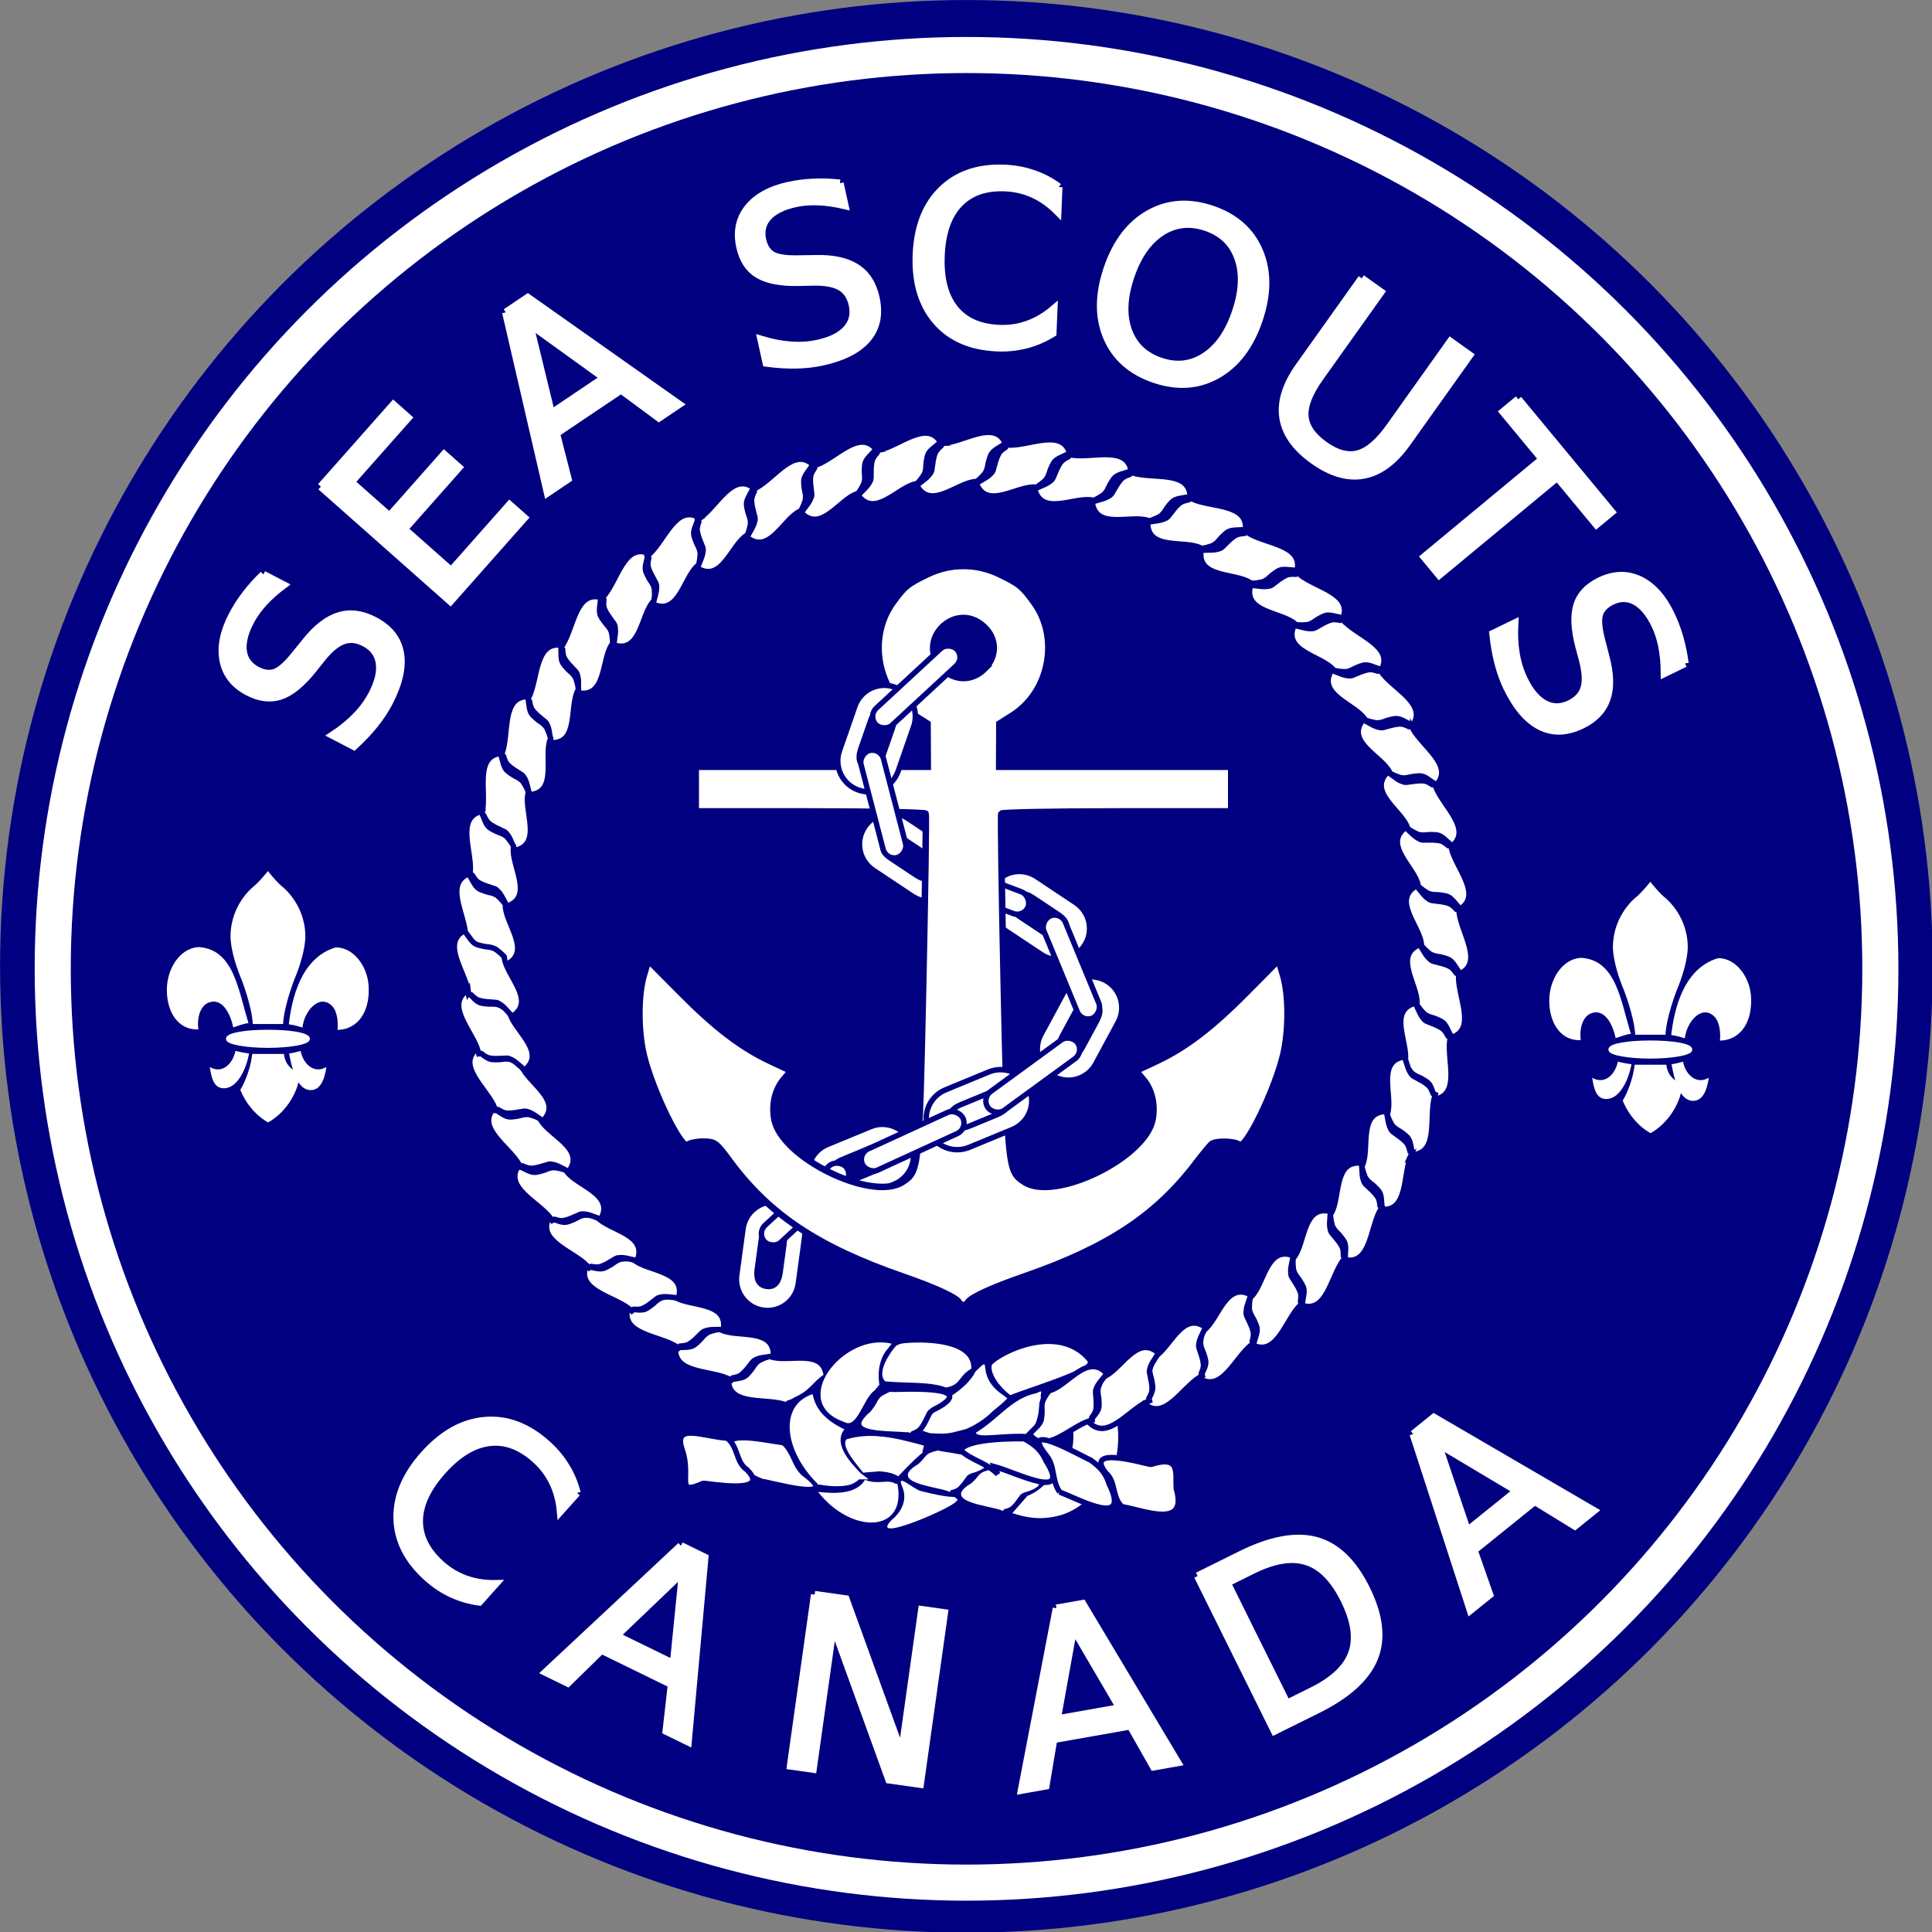 <?xml version="1.0"?>
<svg
    xmlns:rdf="http://www.w3.org/1999/02/22-rdf-syntax-ns#"
    xmlns="http://www.w3.org/2000/svg"
    xmlns:cc="http://creativecommons.org/ns#"
    xmlns:xlink="http://www.w3.org/1999/xlink"
    xmlns:dc="http://purl.org/dc/elements/1.1/"
    xmlns:svg="http://www.w3.org/2000/svg"
    xmlns:inkscape="http://www.inkscape.org/namespaces/inkscape"
    xmlns:sodipodi="http://sodipodi.sourceforge.net/DTD/sodipodi-0.dtd"
    xmlns:ns1="http://sozi.baierouge.fr"
    id="svg6531"
    viewBox="0 0 356.42 356.42"
    version="1.1"
  >
  <rect x="0" y="0" width="356.42" height="356.42" fill="#808080" stroke="none"/>
  <g
      id="layer1"
      transform="translate(-538.93 -535.58)"
    >
    <g
        id="g9005"
        transform="translate(235.21 138.84)"
      >
      <circle
          id="circle9007"
          d="m 314.971,158.619 c 0,86.292 -69.953,156.245 -156.245,156.245 C 72.434,314.864 2.481,244.911 2.481,158.619 2.481,72.327 72.434,2.374 158.726,2.374 c 86.292,0 156.245,69.953 156.245,156.245 z"
          transform="matrix(1.141 0 0 1.141 300.89 394.03)"
          cy="158.62"
          cx="158.73"
          r="156.24"
          fill="#000080"
      />
    </g
    >
    <g
        id="g9009"
        stroke="#fff"
        stroke-width="1.298"
        fill="#fff"
        transform="matrix(1.054 .005 -.005 1.054 -718.99 49.305)"
      >
      <path
          id="path9011"
          d="m1242.2 556.02 3.554 1.826c-1.372 1.043-2.536 2.095-3.491 3.155-0.955 1.06-1.726 2.161-2.313 3.304-1.02 1.984-1.423 3.716-1.21 5.194 0.22 1.466 1.039 2.564 2.458 3.293 1.191 0.612 2.275 0.721 3.253 0.326 0.972-0.413 2.158-1.521 3.557-3.326l1.582-1.969c1.914-2.452 3.857-3.985 5.829-4.598 1.966-0.631 4.044-0.385 6.233 0.74 2.61 1.341 4.137 3.236 4.582 5.684 0.451 2.436-0.192 5.344-1.929 8.723-0.655 1.275-1.498 2.56-2.528 3.855-1.024 1.283-2.214 2.549-3.571 3.798l-3.752-1.928c1.59-1.053 2.96-2.181 4.111-3.384 1.15-1.203 2.078-2.49 2.782-3.861 1.069-2.081 1.486-3.896 1.249-5.447-0.237-1.551-1.113-2.716-2.628-3.494-1.323-0.68-2.567-0.803-3.733-0.368-1.16 0.423-2.402 1.464-3.727 3.125l-1.573 1.996c-1.938 2.44-3.797 3.971-5.575 4.592-1.779 0.621-3.696 0.404-5.753-0.653-2.381-1.224-3.828-3.024-4.34-5.4-0.506-2.388 0-5.056 1.513-8.002 0.649-1.263 1.425-2.491 2.327-3.684s1.934-2.358 3.096-3.494"
      />
      <path
          id="path9013"
          d="m1252.2 540.59 12.624-14.396 2.592 2.273-9.923 11.316 6.741 5.911 9.508-10.843 2.592 2.273-9.508 10.843 8.25 7.235 10.164-11.59 2.592 2.273-12.865 14.671-22.768-19.966"
      />
      <path
          id="path9015"
          d="m1288.6 511.98 3.873 15.589 9.21-6.258-13.083-9.33m-4.181-2.039 3.842-2.611 26.565 18.561-3.523 2.394-6.648-4.875-11.291 7.672 2.084 7.976-3.573 2.428-7.457-31.545"
      />
      <path
          id="path9017"
          d="m1342.8 487.06 0.879 3.898c-1.681-0.383-3.234-0.601-4.66-0.654-1.426-0.053-2.765 0.062-4.018 0.345-2.176 0.491-3.763 1.293-4.76 2.405-0.984 1.109-1.3 2.442-0.949 3.998 0.295 1.306 0.907 2.207 1.837 2.704 0.94 0.481 2.551 0.679 4.833 0.594l2.525-0.05c3.109-0.105 5.531 0.402 7.267 1.521 1.746 1.103 2.89 2.855 3.431 5.256 0.646 2.862 0.172 5.249-1.42 7.161-1.579 1.909-4.222 3.281-7.929 4.118-1.398 0.315-2.925 0.493-4.579 0.534-1.641 0.038-3.376-0.063-5.204-0.302l-0.928-4.115c1.828 0.544 3.572 0.871 5.233 0.982 1.661 0.111 3.243-0.004 4.747-0.343 2.282-0.515 3.942-1.361 4.979-2.537 1.038-1.177 1.369-2.596 0.994-4.258-0.327-1.451-1.032-2.484-2.113-3.1-1.068-0.618-2.664-0.903-4.788-0.854l-2.541 0.074c-3.115 0.079-5.481-0.364-7.099-1.33-1.618-0.966-2.681-2.576-3.19-4.832-0.589-2.612-0.137-4.876 1.357-6.794 1.507-1.92 3.877-3.245 7.109-3.974 1.385-0.312 2.825-0.506 4.319-0.579 1.494-0.074 3.05-0.03 4.667 0.132"
      />
      <path
          id="path9019"
          d="m1381.1 487.55-0.155 4.317c-1.332-1.333-2.771-2.346-4.315-3.037-1.531-0.691-3.175-1.068-4.932-1.131-3.459-0.125-6.146 0.841-8.06 2.896-1.914 2.042-2.943 5.063-3.087 9.063-0.143 3.986 0.665 7.074 2.427 9.261 1.762 2.174 4.373 3.324 7.832 3.448 1.757 0.063 3.424-0.195 5-0.774 1.59-0.579 3.098-1.485 4.522-2.719l-0.154 4.277c-1.467 0.921-3.014 1.596-4.639 2.025-1.612 0.429-3.31 0.611-5.094 0.547-4.581-0.165-8.139-1.693-10.673-4.586-2.534-2.906-3.713-6.784-3.539-11.635 0.175-4.865 1.631-8.648 4.366-11.351 2.736-2.716 6.395-3.991 10.976-3.826 1.811 0.065 3.505 0.37 5.082 0.914 1.591 0.531 3.072 1.301 4.443 2.311"
      />
      <path
          id="path9021"
          d="m1406.9 494.47c-2.822-0.942-5.418-0.64-7.787 0.907-2.357 1.551-4.141 4.141-5.353 7.771-1.208 3.617-1.335 6.753-0.383 9.409 0.965 2.66 2.858 4.461 5.68 5.404 2.822 0.942 5.405 0.636 7.749-0.92 2.357-1.551 4.139-4.135 5.347-7.752 1.212-3.63 1.342-6.773 0.39-9.428-0.939-2.652-2.82-4.449-5.642-5.391m1.054-3.155c4.027 1.345 6.795 3.773 8.303 7.284 1.512 3.499 1.51 7.518-0.01 12.058-1.512 4.528-3.925 7.742-7.24 9.643-3.311 1.888-6.98 2.16-11.007 0.815-4.04-1.349-6.823-3.775-8.348-7.278-1.512-3.499-1.51-7.518 0.01-12.058 1.516-4.54 3.929-7.755 7.24-9.643 3.328-1.897 7.012-2.171 11.052-0.822"
      />
      <path
          id="path9023"
          d="m1434.2 503.28 3.365 2.372-10.6 15.036c-1.87 2.652-2.737 4.903-2.601 6.753 0.143 1.838 1.293 3.517 3.448 5.036 2.144 1.512 4.106 2.026 5.886 1.543 1.787-0.494 3.616-2.067 5.486-4.719l10.6-15.036 3.365 2.372-10.892 15.45c-2.275 3.227-4.794 5.099-7.558 5.616-2.752 0.525-5.687-0.311-8.803-2.509-3.128-2.205-4.912-4.696-5.354-7.472-0.431-2.769 0.492-5.767 2.767-8.994l10.892-15.45"
      />
      <path
          id="path9025"
          d="m1461.7 524.31 16.437 19.649-2.645 2.212-6.898-8.245-20.582 17.218-2.642-3.158 20.582-17.218-6.898-8.245 2.645-2.212"
      />
      <path
          id="path9027"
          d="m1491.1 570.4-3.585 1.764c-0.02-1.724-0.17-3.285-0.451-4.684s-0.706-2.674-1.273-3.827c-0.985-2.002-2.135-3.358-3.449-4.067-1.308-0.698-2.678-0.694-4.109 0.01-1.201 0.591-1.935 1.397-2.201 2.417-0.248 1.026-0.065 2.639 0.55 4.838l0.638 2.444c0.828 2.999 0.9 5.473 0.216 7.421-0.665 1.955-2.102 3.476-4.31 4.563-2.633 1.296-5.064 1.392-7.295 0.29-2.225-1.091-4.176-3.34-5.854-6.75-0.633-1.286-1.162-2.729-1.587-4.328-0.419-1.587-0.726-3.297-0.92-5.131l3.785-1.863c-0.103 1.904-0.014 3.677 0.266 5.317 0.28 1.641 0.76 3.152 1.441 4.535 1.033 2.099 2.243 3.516 3.629 4.25 1.386 0.734 2.844 0.725 4.372-0.027 1.335-0.657 2.175-1.583 2.521-2.778 0.352-1.183 0.257-2.801-0.287-4.855l-0.665-2.453c-0.803-3.011-0.924-5.415-0.363-7.214s1.88-3.208 3.954-4.229c2.402-1.182 4.71-1.27 6.923-0.265 2.219 1.018 4.06 3.013 5.523 5.985 0.627 1.274 1.151 2.629 1.571 4.065s0.74 2.959 0.96 4.569"
      />
    </g
    >
    <g
        id="g9029"
        stroke="#fff"
        stroke-width="1.298"
        fill="#fff"
        transform="matrix(1.054 0 0 1.054 -721.56 59.813)"
      >
      <path
          id="path9031"
          d="m1296.9 712.69-2.881 3.22c-0.171-1.877-0.63-3.575-1.375-5.095-0.735-1.51-1.758-2.852-3.068-4.024-2.58-2.308-5.263-3.284-8.049-2.929-2.777 0.346-5.5 2.01-8.169 4.993-2.66 2.973-4.012 5.863-4.058 8.672-0.036 2.798 1.236 5.351 3.816 7.66 1.31 1.172 2.756 2.04 4.339 2.603 1.593 0.572 3.331 0.84 5.216 0.802l-2.854 3.189c-1.717-0.23-3.338-0.701-4.862-1.411-1.514-0.701-2.936-1.647-4.266-2.837-3.416-3.057-5.173-6.507-5.272-10.351-0.09-3.854 1.484-7.59 4.721-11.208 3.246-3.628 6.785-5.606 10.616-5.933 3.841-0.338 7.469 1.022 10.885 4.078 1.35 1.208 2.458 2.526 3.322 3.952 0.884 1.426 1.529 2.965 1.937 4.618"
      />
      <path
          id="path9033"
          d="m1315.4 726.59-11.608 11.101 10.005 4.888 1.603-15.989m-0.306-4.642 4.173 2.039-2.923 32.275-3.827-1.87 0.931-8.191-12.265-5.992-5.888 5.769-3.882-1.896 23.681-22.134"
      />
      <path
          id="path9035"
          d="m1338.5 730.5 5.463 0.769 9.767 26.957 3.53-25.086 3.937 0.554-4.219 29.987-5.463-0.769-9.767-26.957-3.53 25.086-3.937-0.554 4.219-29.987"
      />
      <path
          id="path9037"
          d="m1383.8 736.46-2.85 15.808 10.965-1.938-8.116-13.87m-2.979-3.572 4.574-0.808 16.636 27.812-4.195 0.741-4.068-7.17-13.442 2.376-1.364 8.13-4.254 0.752 6.114-31.833"
      />
      <path
          id="path9039"
          d="m1410.7 728.44 10.461 21.097 4.434-2.199c3.743-1.856 6.061-4.062 6.952-6.617 0.903-2.561 0.448-5.671-1.366-9.329-1.802-3.634-3.993-5.861-6.572-6.68-2.573-0.837-5.732-0.327-9.475 1.529l-4.434 2.199m-5.166-1.196 7.541-3.739c5.258-2.607 9.66-3.424 13.206-2.451 3.541 0.961 6.464 3.768 8.771 8.42 2.319 4.676 2.786 8.723 1.402 12.142-1.384 3.418-4.693 6.425-9.926 9.02l-7.541 3.739-13.453-27.13"
      />
      <path
          id="path9041"
          d="m1447.6 704.09 5.134 15.22 8.668-6.99-13.802-8.23m-4.334-1.69 3.616-2.916 27.993 16.328-3.316 2.674-7.024-4.316-10.626 8.569 2.729 7.779-3.363 2.712-10.01-30.83"
      />
    </g
    >
    <circle
        id="circle9181"
        r="156.24"
        d="m 314.971,158.619 c 0,86.292 -69.953,156.245 -156.245,156.245 C 72.434,314.864 2.481,244.911 2.481,158.619 2.481,72.327 72.434,2.374 158.726,2.374 c 86.292,0 156.245,69.953 156.245,156.245 z"
        transform="matrix(1.079 0 0 1.079 545.97 543.16)"
        stroke="#fff"
        cy="158.62"
        cx="158.73"
        stroke-width="6.172"
        fill="none"
    />
    <path
        id="path3323"
        d="m588.36 696.27c-0.018 0.024-1.208 1.561-2.487 2.719 0 0-4.304 3.154-4.414 9.156 0 0-0.2 2.816 2.051 8.188 0 0 1.908 4.911 2.051 8.156h5.595c0.144-3.242 2.051-8.156 2.051-8.156 2.251-5.371 2.051-8.188 2.051-8.188-0.109-6.001-4.445-9.156-4.445-9.156-1.285-1.163-2.45-2.711-2.456-2.719zm-12.869 14.031c-3.441 0.246-5.825 4.072-5.782 8.031 0.043 4.042 2.154 7.327 5.813 7.156-0.298-2.275 0.427-4.316 1.803-4.906 2.535-1.087 4.101 1.944 4.631 4.531 0.85-0.24 1.729-0.659 2.821-0.789-1.856-5.817-2.635-13.73-9.286-14.023zm25.364 0.062c-6.588 1.967-8.128 9.846-8.649 14.188 1.092 0.135 1.683 0.351 2.526 0.594 0.311-3.043 3.121-6.302 5.44-4 0.861 0.854 1.201 2.663 1.026 4.438 3.99-0.112 6.098-3.708 5.719-8.344-0.283-3.464-2.785-6.918-6.061-6.875zm-12.496 15.188c-2.054 0-3.918 0.132-5.284 0.375-0.683 0.122-1.231 0.262-1.647 0.438-0.208 0.088-0.384 0.187-0.528 0.312s-0.28 0.301-0.28 0.531c0 0.23 0.135 0.437 0.28 0.562 0.145 0.126 0.32 0.194 0.528 0.281 0.417 0.175 0.965 0.316 1.647 0.438 1.366 0.243 3.23 0.406 5.284 0.406 2.054 0 3.918-0.164 5.284-0.406 0.683-0.121 1.231-0.263 1.647-0.438 0.208-0.087 0.384-0.156 0.528-0.281 0.145-0.125 0.28-0.332 0.28-0.562 0-0.23-0.135-0.406-0.28-0.531s-0.32-0.225-0.528-0.312c-0.417-0.175-0.964-0.316-1.647-0.438-1.366-0.243-3.23-0.375-5.284-0.375zm-5.999 3.906c-0.479 2.402-2.447 4.302-4.725 2.969 0.33 2.324 0.871 4.024 2.759 3.918 2.419-0.136 3.995-3.663 4.483-6.418-0.916-0.111-1.768-0.28-2.518-0.469zm12.029 0c-0.748 0.19-1.204 0.354-2.122 0.469 0.488 2.755 1.433 6.621 3.854 6.758 1.888 0.106 2.693-1.934 3.023-4.258-2.283 1.335-4.28-0.56-4.756-2.969zm-8.921 0.562c-0.488 3.953-2.207 6.625-2.207 6.625 1.773 4.353 5.129 6 5.129 6s3.388-1.648 5.16-6-1.753-2.668-2.238-6.625z"
        fill="#fff"
    />
    <path
        id="path9143"
        fill="#fff"
        d="m743.73 795.31-7.151 3.306 0.259 0.691c0.183 0.467 0.342 4.092-1.097 5.802 7.616 10.156 10.871-1.309 8.928-8.996l-0.279-1.106-0.66 0.304z"
    />
    <path
        id="path9145"
        fill="#fff"
        d="m698.5 808.58c-1.68 2.867-6.013 2.493-8.654 2.228 6.089 7.804 16.419 7.729 14.646-1.486 0 0-0.148 0.009-0.284 0.017-1.49-0.993-3.303 0.24-5.708-0.758z"
    />
    <path
        id="path9153"
        fill="#fff"
        d="m728.45 811.56-2.764 3.169 0.966 0.284c3.717 1.091 6.334 0.585 8.402-0.054 0.159-0.052 3.751-1.236 5.407-4.063l0.415-0.709-0.776-0.244c-2.327-0.731-4.121-3.109-4.139-3.132-5.018 2.268-4.065 3.289-7.512 4.748z"
    />
    <path
        id="path9155"
        fill="#fff"
        d="m705.36 809.82c1.507 3.499-1.72 5.988-1.859 6.093-4.566 4.527 9.869-1.622 11.619-3.155l0.515-0.489-0.53-0.471c-0.162-0.145-1.124 0.173-6.12-1.109-1.419-0.19-4.807-3.605-3.625-0.868z"
    />
    <path
        id="path9159"
        fill="#fff"
        d="m721.9 787.4c-0.383 1.553 1.381 4.008 3.399 5.562 3.107-1.266 15.125-4.916 14.273-6.228-5.49-6.652-16.108-1.195-17.672 0.666z"
    />
    <path
        id="path9167"
        fill="#fff"
        d="m706.61 783.31-0.025 0.004c-1.048 0.042-2.111 0.185-2.571 0.799-0.582 0.719-3.515 4.55-1.782 6.302 3.635 0.378 8.242 0.001 11.228 1.137 2.826-0.508 2.167-2.031 4.66-3.478 0.232-4.751-7.997-4.987-11.51-4.764z"
    />
    <path
        id="path9169"
        fill="#fff"
        d="m730.16 792.59c-4.596 0.901-7.015 4.798-11.194 7.289 0.274 1.122 5.259-0.047 9.482 0.257l0.532-0.075v-0.403c1.755-1.83 1.432-4.033 1.991-6.201-0.258-0.856 0.668-1.621-0.812-0.867z"
    />
    <path
        id="path9173"
        fill="#fff"
        d="m718.89 788.6c-3.127 6.405-17.338 8.831-8.38 11.38 3.039 0.177 3.161 0.163 6.522-0.734 0.148-0.051 2.674-0.952 5.119-3.396 0.449-0.342 1.636-1.32 2.099-1.782l0.505-0.504-0.544-0.457c-5.879-3.785-1.693-8.05-5.322-4.507z"
    />
    <path
        id="path9175"
        fill="#fff"
        d="m695.09 801.11c-1.117 1.402 2.09 4.832 3.075 6.152l2.937-0.246c-0.032 0.001 1.783 0.014 3.154 0.704l0.397 0.2 0.308-0.328c1.717-1.823 3.857-3.904 4.32-4.093l-0.212 0.007 0.321-1.233c-5.2-1.444-9.771-2.527-14.301-1.164z"
    />
    <path
        id="path5548"
        stroke="#000080"
        fill="#fff"
        d="m642.71 654.58-0.33 0.468s0.231 0.217 0.335 0.313c0.016 0.376 0.071 1.02 0.251 1.478 0.291 0.597 0.897 1.307 1.334 1.749l-0.059-0.069 0.498 0.54c0.245 0.239 0.478 0.465 0.629 0.777 0.001 0.012 0.269 0.751 0.269 1.46v2.102c5.211 0.94 4.262-6.225 6.187-8.917l0.131-0.174v-0.222c0-0.827-0.217-1.845-0.226-1.889-0.216-0.659-0.598-1.087-0.905-1.432l-0.295-0.349c-0.739-0.997-0.848-1.343-0.862-1.402l-0.016-0.049-0.019-0.046c-0.109-0.269-0.108-0.871-0.071-1.213l0.202-1.915c-4.653-1.203-4.979 5.535-7.053 8.787z"
    />
    <path
        id="path5550"
        stroke="#000080"
        fill="#fff"
        d="m650.41 645.44-0.389 0.421s0.201 0.245 0.291 0.354c-0.033 0.375-0.063 1.02 0.057 1.498 0.211 0.629 0.72 1.413 1.095 1.908l-0.05-0.076 0.423 0.601c0.212 0.269 0.413 0.523 0.523 0.853-0.001 0.012 0.169 0.779 0.077 1.482l-0.273 2.084c5.044 1.61 5.035-5.618 7.294-8.037l0.153-0.156 0.029-0.221c0.108-0.82 0.025-1.858 0.021-1.902-0.128-0.682-0.451-1.156-0.711-1.537l-0.247-0.384c-0.603-1.084-0.666-1.442-0.672-1.502l-0.009-0.051-0.013-0.048c-0.073-0.281 0.007-0.878 0.088-1.211l0.449-1.873c-4.457-1.798-5.656 4.84-8.136 7.796z"
    />
    <path
        id="path5552"
        stroke="#000080"
        fill="#fff"
        d="m658.79 637.75-0.438 0.37s0.169 0.268 0.245 0.387c-0.079 0.368-0.188 1.005-0.129 1.494 0.132 0.651 0.539 1.491 0.851 2.029l-0.04-0.082 0.345 0.648c0.177 0.293 0.345 0.57 0.413 0.911-0.002 0.012 0.071 0.794-0.107 1.481l-0.529 2.035c4.806 2.222 5.692-4.952 8.233-7.072l0.171-0.136 0.056-0.215c0.208-0.8 0.254-1.841 0.256-1.885-0.043-0.692-0.305-1.203-0.516-1.613l-0.198-0.412c-0.465-1.151-0.483-1.513-0.481-1.574l-0.003-0.051-0.007-0.049c-0.038-0.288 0.116-0.87 0.237-1.191l0.678-1.803c-4.2-2.335-6.212 4.103-9.038 6.729z"
    />
    <path
        id="path5554"
        stroke="#000080"
        fill="#fff"
        d="m668.13 631.1-0.48 0.312s0.134 0.287 0.195 0.415c-0.125 0.355-0.312 0.973-0.314 1.466 0.049 0.662 0.349 1.547 0.591 2.119l-0.029-0.086 0.262 0.686c0.139 0.313 0.271 0.609 0.296 0.955-0.003 0.011-0.029 0.797-0.291 1.456l-0.779 1.953c4.492 2.804 6.265-4.203 9.051-5.99l0.186-0.113 0.082-0.207c0.306-0.768 0.482-1.794 0.489-1.838 0.044-0.692-0.152-1.231-0.31-1.665l-0.145-0.433c-0.317-1.2-0.29-1.561-0.281-1.622l0.003-0.051-0.001-0.05c-0.002-0.29 0.223-0.849 0.384-1.152l0.897-1.704c-3.876-2.841-6.675 3.296-9.807 5.549z"
    />
    <path
        id="path5556"
        stroke="#000080"
        fill="#fff"
        d="m678.46 625.56-0.516 0.249s0.097 0.302 0.141 0.437c-0.169 0.336-0.434 0.926-0.499 1.414-0.036 0.663 0.149 1.579 0.316 2.177l-0.018-0.089 0.172 0.714c0.098 0.328 0.191 0.638 0.172 0.985-0.004 0.011-0.13 0.787-0.474 1.407l-1.022 1.837c4.097 3.354 6.75-3.369 9.741-4.786l0.199-0.089 0.108-0.194c0.402-0.723 0.707-1.718 0.72-1.761 0.132-0.681 0.006-1.241-0.095-1.691l-0.088-0.448c-0.162-1.23-0.089-1.586-0.072-1.644l0.009-0.051 0.005-0.049c0.035-0.288 0.33-0.814 0.528-1.094l1.107-1.576c-3.482-3.312-7.041 2.417-10.435 4.253z"
    />
    <path
        id="path5558"
        stroke="#000080"
        fill="#fff"
        d="m689.64 621.32-0.544 0.179s0.056 0.312 0.083 0.451c-0.211 0.311-0.551 0.861-0.678 1.337-0.122 0.653-0.058 1.585 0.03 2.2l-0.006-0.091 0.078 0.73c0.054 0.338 0.107 0.658 0.043 0.999-0.005 0.01-0.231 0.763-0.653 1.333l-1.252 1.689c3.626 3.858 7.131-2.463 10.281-3.479l0.209-0.062 0.132-0.179c0.493-0.664 0.924-1.612 0.943-1.652 0.219-0.658 0.167-1.229 0.125-1.689l-0.029-0.456c-0-1.241 0.118-1.584 0.142-1.64l0.015-0.049 0.011-0.048c0.072-0.281 0.433-0.764 0.665-1.016l1.303-1.418c-3.022-3.737-7.296 1.481-10.899 2.86z"
    />
    <path
        id="path5560"
        stroke="#000080"
        fill="#fff"
        d="m701.27 618.57-0.563 0.107s0.015 0.316 0.023 0.458c-0.25 0.281-0.658 0.782-0.847 1.238-0.205 0.631-0.263 1.564-0.256 2.185l0.006-0.091-0.018 0.734c0.01 0.342 0.02 0.666-0.088 0.996-0.006 0.01-0.328 0.727-0.821 1.237l-1.461 1.512c3.094 4.297 7.391-1.515 10.646-2.112l0.215-0.034 0.155-0.16c0.575-0.595 1.126-1.478 1.15-1.516 0.303-0.624 0.326-1.197 0.344-1.659l0.03-0.456c0.161-1.23 0.323-1.555 0.354-1.607l0.022-0.046 0.018-0.046c0.108-0.269 0.528-0.701 0.792-0.921l1.476-1.237c-2.51-4.098-7.426 0.52-11.178 1.418z"
    />
    <path
        id="path5562"
        stroke="#000080"
        fill="#fff"
        d="m713.15 617.35-0.572 0.033s-0.026 0.316-0.036 0.457c-0.284 0.246-0.754 0.69-1 1.117-0.286 0.599-0.464 1.516-0.538 2.133l0.018-0.089-0.113 0.726c-0.035 0.341-0.066 0.663-0.216 0.976-0.007 0.009-0.42 0.678-0.975 1.119l-1.645 1.309c2.509 4.663 7.525-0.542 10.83-0.711l0.218-0.006 0.174-0.139c0.647-0.515 1.309-1.319 1.337-1.353 0.382-0.579 0.479-1.145 0.557-1.6l0.089-0.448c0.319-1.199 0.523-1.5 0.56-1.548l0.028-0.043 0.023-0.043c0.142-0.253 0.615-0.626 0.905-0.81l1.624-1.035c-1.956-4.39-7.431-0.45-11.268-0.047z"
    />
    <path
        id="path5564"
        stroke="#000080"
        fill="#fff"
        d="m725.1 617.69-0.572-0.042s-0.067 0.31-0.096 0.449c-0.314 0.207-0.837 0.586-1.137 0.978-0.361 0.557-0.658 1.443-0.811 2.045l0.029-0.086-0.207 0.705c-0.079 0.333-0.152 0.649-0.342 0.94-0.008 0.008-0.505 0.617-1.112 0.983l-1.801 1.084c1.881 4.949 7.531 0.442 10.83 0.704l0.217 0.022 0.191-0.115c0.709-0.426 1.469-1.138 1.502-1.168 0.454-0.525 0.623-1.073 0.76-1.514l0.146-0.432c0.473-1.147 0.713-1.419 0.757-1.462l0.033-0.039 0.029-0.04c0.174-0.232 0.691-0.541 1.003-0.686l1.745-0.815c-1.369-4.607-7.309-1.412-11.166-1.512z"
    />
    <path
        id="path5566"
        stroke="#000080"
        fill="#fff"
        d="m736.72 619.54-0.561-0.115s-0.106 0.299-0.152 0.433c-0.338 0.165-0.906 0.474-1.253 0.824-0.429 0.506-0.837 1.347-1.066 1.924l0.04-0.082-0.295 0.673c-0.121 0.32-0.234 0.624-0.459 0.889-0.009 0.007-0.58 0.548-1.229 0.833l-1.925 0.845c1.232 5.15 7.413 1.402 10.651 2.084l0.212 0.05 0.204-0.089c0.757-0.332 1.603-0.94 1.639-0.966 0.517-0.462 0.756-0.984 0.948-1.404l0.201-0.41c0.616-1.077 0.889-1.316 0.938-1.353l0.038-0.035 0.034-0.036c0.202-0.208 0.755-0.448 1.082-0.552l1.835-0.584c-0.768-4.744-7.069-2.336-10.881-2.929z"
    />
    <path
        id="path5568"
        stroke="#000080"
        fill="#fff"
        d="m748.08 622.88-0.542-0.186s-0.143 0.283-0.207 0.409c-0.356 0.121-0.959 0.354-1.349 0.656-0.491 0.447-1.003 1.228-1.305 1.771l0.05-0.076-0.379 0.629c-0.161 0.302-0.312 0.589-0.57 0.822-0.01 0.006-0.645 0.469-1.326 0.667l-2.018 0.59c0.559 5.265 7.17 2.345 10.294 3.438l0.204 0.077 0.214-0.062c0.794-0.232 1.71-0.726 1.749-0.747 0.572-0.392 0.876-0.879 1.121-1.27l0.252-0.381c0.749-0.989 1.051-1.19 1.104-1.221l0.042-0.03 0.038-0.031c0.228-0.18 0.806-0.347 1.144-0.408l1.895-0.343c-0.15-4.803-6.709-3.227-10.413-4.306z"
    />
    <path
        id="path5570"
        stroke="#000080"
        fill="#fff"
        d="m758.93 627.67-0.514-0.254s-0.179 0.262-0.258 0.379c-0.369 0.074-0.997 0.227-1.422 0.476-0.545 0.38-1.153 1.088-1.522 1.588l0.059-0.069-0.457 0.575c-0.199 0.279-0.386 0.544-0.671 0.742-0.011 0.005-0.7 0.381-1.401 0.491l-2.077 0.324c-0.125 5.293 6.808 3.251 9.764 4.738l0.192 0.103 0.22-0.034c0.817-0.128 1.79-0.499 1.831-0.515 0.618-0.315 0.982-0.758 1.275-1.115l0.299-0.345c0.871-0.884 1.196-1.045 1.252-1.068l0.045-0.024 0.042-0.026c0.249-0.15 0.844-0.24 1.187-0.257l1.923-0.096c0.471-4.783-6.236-4.066-9.77-5.613z"
    />
    <path
        id="path5572"
        stroke="#000080"
        fill="#fff"
        d="m769.27 633.96-0.476-0.32s-0.212 0.236-0.306 0.342c-0.375 0.024-1.018 0.094-1.472 0.285-0.59 0.305-1.287 0.927-1.718 1.373l0.068-0.06-0.529 0.51c-0.234 0.25-0.454 0.488-0.763 0.647-0.011 0.004-0.745 0.286-1.453 0.302l-2.102 0.048c-0.822 5.231 6.32 4.119 9.055 5.983l0.177 0.127 0.222-0.005c0.827-0.019 1.84-0.259 1.883-0.269 0.654-0.231 1.073-0.622 1.411-0.938l0.342-0.303c0.979-0.762 1.323-0.878 1.382-0.894l0.048-0.018 0.045-0.02c0.266-0.115 0.869-0.127 1.211-0.098l1.919 0.158c1.097-4.679-5.646-4.852-8.946-6.851z"
    />
    <path
        id="path5574"
        stroke="#000080"
        fill="#fff"
        d="m778.74 641.6-0.429-0.38s-0.241 0.206-0.348 0.299c-0.375-0.025-1.021-0.042-1.497 0.087-0.625 0.224-1.398 0.748-1.885 1.134l0.075-0.051-0.592 0.435c-0.265 0.217-0.515 0.424-0.842 0.54-0.012 0.002-0.776 0.185-1.481 0.107l-2.09-0.231c-1.507 5.076 5.72 4.919 8.184 7.129l0.159 0.149 0.221 0.025c0.822 0.091 1.858-0.014 1.902-0.018 0.679-0.142 1.146-0.475 1.522-0.743l0.379-0.255c1.072-0.625 1.428-0.696 1.488-0.703l0.05-0.011 0.047-0.014c0.279-0.079 0.878-0.011 1.213 0.063l1.881 0.411c1.706-4.493-4.955-5.556-7.96-7.975z"
    />
    <path
        id="path5576"
        stroke="#000080"
        fill="#fff"
        d="m786.92 650.19-0.376-0.432s-0.265 0.173-0.384 0.251c-0.369-0.074-1.008-0.173-1.496-0.106-0.649 0.141-1.483 0.562-2.015 0.881l0.081-0.041-0.643 0.355c-0.29 0.181-0.565 0.354-0.904 0.427-0.012 0-0.793 0.083-1.482-0.085l-2.042-0.498c-2.149 4.839 5.037 5.616 7.195 8.125l0.138 0.169 0.216 0.053c0.804 0.196 1.844 0.226 1.889 0.228 0.692-0.053 1.198-0.323 1.606-0.54l0.408-0.204c1.143-0.482 1.506-0.505 1.567-0.505l0.051-0.004 0.049-0.008c0.287-0.043 0.872 0.103 1.195 0.219l1.813 0.65c2.272-4.235-4.196-6.149-6.864-8.936z"
    />
    <path
        id="path5578"
        stroke="#000080"
        fill="#fff"
        d="m793.86 659.67-0.318-0.477s-0.285 0.138-0.413 0.2c-0.356-0.12-0.977-0.301-1.47-0.297-0.661 0.057-1.542 0.367-2.112 0.616l0.086-0.03-0.683 0.27c-0.311 0.143-0.605 0.279-0.952 0.308-0.012-0.001-0.797-0.019-1.459-0.274l-1.962-0.755c-2.75 4.525 4.277 6.214 6.098 8.979l0.116 0.185 0.208 0.08c0.772 0.297 1.8 0.46 1.844 0.467 0.693 0.036 1.23-0.167 1.661-0.33l0.431-0.15c1.196-0.332 1.558-0.309 1.618-0.3l0.051 0.003 0.049-0.002c0.29-0.006 0.852 0.213 1.157 0.37l1.715 0.877c2.795-3.91-3.375-6.635-5.666-9.74z"
    />
    <path
        id="path5580"
        stroke="#000080"
        fill="#fff"
        d="m799.55 669.99-0.254-0.514s-0.301 0.1-0.435 0.145c-0.338-0.165-0.93-0.423-1.42-0.483-0.663-0.028-1.577 0.167-2.173 0.341l0.089-0.019-0.712 0.18c-0.327 0.102-0.636 0.199-0.983 0.183-0.012-0.003-0.788-0.121-1.412-0.459l-1.849-1.001c-3.307 4.135 3.446 6.711 4.896 9.686l0.091 0.198 0.196 0.106c0.727 0.394 1.726 0.687 1.769 0.7 0.682 0.124 1.241-0.009 1.69-0.114l0.447-0.094c1.228-0.176 1.585-0.107 1.643-0.091l0.051 0.01 0.049 0.005c0.289 0.031 0.817 0.321 1.1 0.515l1.588 1.089c3.273-3.519-2.497-7.013-4.371-10.386z"
    />
    <path
        id="path5582"
        stroke="#000080"
        fill="#fff"
        d="m803.81 680.78-0.188-0.542s-0.311 0.061-0.45 0.089c-0.315-0.206-0.87-0.537-1.347-0.658-0.654-0.112-1.585-0.034-2.199 0.064l0.091-0.007-0.729 0.089c-0.337 0.06-0.656 0.117-0.998 0.058-0.011-0.004-0.767-0.219-1.343-0.633l-1.708-1.226c-3.803 3.684 2.571 7.093 3.635 10.226l0.065 0.208 0.181 0.13c0.672 0.482 1.626 0.899 1.666 0.918 0.661 0.209 1.232 0.148 1.691 0.1l0.455-0.036c1.241-0.019 1.585 0.094 1.642 0.118l0.049 0.016 0.048 0.011c0.282 0.068 0.77 0.421 1.026 0.65l1.438 1.281c3.691-3.078-1.592-7.272-3.025-10.854z"
    />
    <path
        id="path5584"
        stroke="#000080"
        fill="#fff"
        d="m806.69 692.11-0.117-0.561s-0.316 0.021-0.458 0.031c-0.286-0.245-0.794-0.644-1.253-0.824-0.635-0.194-1.568-0.235-2.189-0.217l0.091 0.005-0.735-0.005c-0.342 0.016-0.666 0.032-0.998-0.07-0.011-0.005-0.733-0.315-1.251-0.799l-1.538-1.433c-4.241 3.171 1.648 7.362 2.304 10.606l0.038 0.215 0.163 0.152c0.605 0.564 1.498 1.099 1.536 1.122 0.629 0.292 1.203 0.303 1.665 0.314l0.456 0.022c1.233 0.139 1.56 0.295 1.613 0.325l0.046 0.022 0.046 0.017c0.272 0.103 0.71 0.516 0.935 0.775l1.263 1.454c4.052-2.583-0.654-7.416-1.619-11.151z"
    />
    <path
        id="path5586"
        stroke="#000080"
        fill="#fff"
        d="m808.12 703.94-0.043-0.571s-0.316-0.02-0.458-0.028c-0.252-0.28-0.704-0.741-1.135-0.98-0.604-0.275-1.524-0.436-2.143-0.499l0.089 0.017-0.728-0.1c-0.341-0.028-0.664-0.054-0.98-0.198-0.01-0.006-0.686-0.407-1.137-0.954l-1.339-1.621c-4.616 2.594 0.68 7.513 0.91 10.815l0.01 0.218 0.142 0.172c0.527 0.638 1.343 1.284 1.378 1.312 0.586 0.371 1.154 0.457 1.61 0.527l0.449 0.081c1.205 0.297 1.509 0.495 1.558 0.532l0.043 0.028 0.044 0.023c0.256 0.137 0.638 0.604 0.827 0.89l1.064 1.605c4.353-2.037 0.313-7.438-0.161-11.267z"
    />
    <path
        id="path5588"
        stroke="#000080"
        fill="#fff"
        d="m808.01 715.77 0.03-0.572s-0.311-0.061-0.45-0.087c-0.214-0.31-0.603-0.826-1-1.118-0.564-0.35-1.456-0.629-2.061-0.77l0.086 0.028-0.709-0.193c-0.335-0.072-0.652-0.139-0.947-0.323-0.009-0.007-0.627-0.492-1.005-1.093l-1.119-1.78c-4.911 1.978-0.293 7.538-0.49 10.842l-0.018 0.217 0.118 0.188c0.44 0.7 1.167 1.446 1.197 1.478 0.534 0.443 1.085 0.601 1.529 0.73l0.435 0.138c1.156 0.45 1.433 0.685 1.476 0.728l0.039 0.034 0.041 0.029c0.236 0.169 0.555 0.681 0.705 0.989l0.849 1.729c4.579-1.459 1.268-7.336 1.291-11.194z"
    />
    <path
        id="path5590"
        stroke="#000080"
        fill="#fff"
        d="m806.4 727.42 0.103-0.564s-0.301-0.1-0.436-0.144c-0.172-0.334-0.492-0.896-0.849-1.236-0.515-0.419-1.363-0.81-1.945-1.028l0.082 0.039-0.678-0.282c-0.323-0.114-0.629-0.222-0.897-0.441-0.008-0.008-0.559-0.569-0.857-1.212l-0.883-1.908c-5.124 1.334-1.255 7.439-1.873 10.69l-0.046 0.213 0.093 0.202c0.347 0.751 0.972 1.583 0.998 1.619 0.473 0.508 0.999 0.735 1.423 0.92l0.414 0.192c1.089 0.594 1.333 0.863 1.371 0.911l0.035 0.038 0.036 0.034c0.213 0.198 0.463 0.746 0.573 1.071l0.621 1.823c4.728-0.861 2.196-7.113 2.713-10.937z"
    />
    <path
        id="path5592"
        stroke="#000080"
        fill="#fff"
        d="m803.55 738.05 0.17-0.547s-0.287-0.135-0.415-0.195c-0.131-0.353-0.381-0.948-0.695-1.329-0.461-0.478-1.256-0.967-1.808-1.253l0.077 0.048-0.64-0.361c-0.307-0.152-0.598-0.295-0.838-0.546-0.007-0.009-0.487-0.631-0.705-1.306l-0.648-2c-5.247 0.711-2.137 7.235-3.139 10.389l-0.071 0.206 0.068 0.212c0.255 0.787 0.775 1.688 0.797 1.727 0.408 0.561 0.904 0.85 1.302 1.083l0.388 0.241c1.01 0.72 1.22 1.016 1.252 1.068l0.03 0.042 0.032 0.038c0.187 0.222 0.37 0.796 0.441 1.132l0.398 1.884c4.797-0.289 3.032-6.799 4.003-10.533z"
    />
    <path
        id="path5594"
        stroke="#000080"
        fill="#fff"
        d="m799.21 748.75 0.238-0.521s-0.267-0.17-0.387-0.245c-0.086-0.366-0.259-0.989-0.522-1.406-0.397-0.532-1.125-1.118-1.636-1.47l0.07 0.058-0.589-0.439c-0.285-0.189-0.556-0.368-0.763-0.647-0.006-0.01-0.404-0.688-0.536-1.384l-0.391-2.066c-5.295 0.046-3.029 6.909-4.42 9.912l-0.096 0.196 0.041 0.219c0.154 0.813 0.557 1.773 0.574 1.814 0.335 0.608 0.79 0.957 1.156 1.238l0.355 0.287c0.912 0.842 1.083 1.161 1.108 1.217l0.024 0.045 0.027 0.041c0.158 0.244 0.267 0.836 0.295 1.178l0.158 1.919c4.795 0.316 3.862-6.364 5.295-9.946z"
    />
    <path
        id="path5596"
        stroke="#000080"
        fill="#fff"
        d="m793.58 758.79 0.301-0.488s-0.244-0.202-0.354-0.292c-0.039-0.374-0.133-1.014-0.342-1.46-0.327-0.578-0.976-1.25-1.439-1.664l0.062 0.066-0.53-0.509c-0.259-0.224-0.505-0.435-0.676-0.737-0.005-0.011-0.315-0.733-0.358-1.441l-0.129-2.098c-5.259-0.618-3.871 6.475-5.627 9.28l-0.12 0.182 0.014 0.222c0.051 0.826 0.331 1.828 0.342 1.871 0.256 0.645 0.664 1.048 0.992 1.373l0.316 0.33c0.799 0.949 0.929 1.288 0.947 1.346l0.018 0.048 0.022 0.044c0.126 0.262 0.16 0.863 0.145 1.206l-0.084 1.924c4.718 0.914 4.629-5.83 6.499-9.205z"
    />
    <path
        id="path5598"
        stroke="#000080"
        fill="#fff"
        d="m786.72 768.07 0.36-0.446s-0.217-0.231-0.314-0.334c0.008-0.376-0.005-1.022-0.156-1.491-0.252-0.614-0.811-1.362-1.219-1.831l0.054 0.073-0.461-0.572c-0.229-0.254-0.447-0.495-0.578-0.816-0.004-0.011-0.22-0.767-0.174-1.474l0.135-2.098c-5.139-1.273-4.653 5.938-6.748 8.501l-0.142 0.166-0.014 0.222c-0.053 0.825 0.098 1.855 0.105 1.899 0.173 0.672 0.527 1.123 0.811 1.487l0.272 0.367c0.674 1.042 0.76 1.394 0.77 1.455l0.012 0.05 0.016 0.047c0.092 0.275 0.051 0.876-0.008 1.215l-0.325 1.898c4.566 1.5 5.325-5.203 7.604-8.316z"
    />
    <path
        id="path5600"
        stroke="#000080"
        fill="#fff"
        d="m778.71 776.45 0.413-0.397s-0.186-0.257-0.269-0.371c0.056-0.372 0.124-1.015 0.034-1.499-0.173-0.641-0.633-1.454-0.978-1.97l0.044 0.08-0.386-0.625c-0.195-0.281-0.381-0.547-0.47-0.883-0.003-0.012-0.122-0.788 0.013-1.484l0.399-2.064c-4.938-1.911-5.365 5.304-7.766 7.582l-0.162 0.146-0.042 0.218c-0.157 0.812-0.136 1.853-0.136 1.897 0.087 0.688 0.382 1.181 0.617 1.577l0.224 0.398c0.537 1.119 0.578 1.479 0.58 1.54l0.006 0.051 0.01 0.048c0.057 0.285-0.06 0.876-0.161 1.204l-0.561 1.842c4.34 2.063 5.938-4.49 8.591-7.291z"
    />
    <path
        id="path5602"
        stroke="#000080"
        fill="#fff"
        d="m769.71 783.75 0.46-0.342s-0.152-0.278-0.221-0.402c0.102-0.362 0.251-0.991 0.222-1.483-0.09-0.658-0.445-1.522-0.722-2.078l0.034 0.084-0.304-0.669c-0.158-0.304-0.309-0.591-0.355-0.935-0.002-0.012-0.021-0.797 0.2-1.471l0.656-1.998c-4.657-2.519-5.991 4.585-8.66 6.542l-0.179 0.125-0.069 0.211c-0.258 0.786-0.369 1.821-0.374 1.865-0.001 0.694 0.23 1.219 0.413 1.643l0.172 0.423c0.392 1.177 0.387 1.54 0.382 1.601l-0.001 0.051 0.004 0.049c0.021 0.29-0.17 0.861-0.311 1.174l-0.789 1.757c4.046 2.594 6.457-3.705 9.442-6.149z"
    />
    <path
        id="path5604"
        stroke="#000080"
        fill="#fff"
        d="m760.23 789.66 0.498-0.283s-0.117-0.294-0.17-0.426c0.145-0.347 0.37-0.953 0.401-1.445-0.01-0.664-0.257-1.565-0.464-2.15l0.023 0.088-0.22-0.701c-0.12-0.321-0.235-0.624-0.239-0.971-0.001-0.012 0.076-0.794 0.377-1.436l0.894-1.903c-4.317-3.066-6.504 3.823-9.391 5.441l-0.193 0.102-0.094 0.201c-0.352 0.749-0.587 1.763-0.598 1.806-0.085 0.688 0.08 1.238 0.211 1.681l0.119 0.441c0.246 1.216 0.197 1.576 0.184 1.635l-0.007 0.051-0.002 0.049c-0.015 0.29-0.274 0.834-0.451 1.128l-0.997 1.648c3.7 3.066 6.859-2.893 10.119-4.956z"
    />
    <path
        id="path5606"
        stroke="#000080"
        fill="#fff"
        d="m750.47 794.23 0.528-0.223s-0.082-0.306-0.119-0.443c0.185-0.328 0.479-0.903 0.568-1.388 0.068-0.66-0.071-1.584-0.209-2.19l0.013 0.09-0.136-0.722c-0.082-0.332-0.16-0.647-0.124-0.992 0.001-0.012 0.169-0.779 0.543-1.382l1.111-1.785c-3.928-3.551-6.907 3.034-9.964 4.302l-0.203 0.079-0.117 0.189c-0.437 0.702-0.79 1.682-0.805 1.723-0.165 0.674-0.066 1.239 0.012 1.694l0.067 0.452c0.101 1.237 0.011 1.588-0.009 1.646l-0.013 0.05-0.008 0.049c-0.049 0.286-0.37 0.796-0.581 1.067l-1.183 1.519c3.315 3.479 7.151-2.069 10.631-3.735z"
    />
    <path
        id="path5608"
        stroke="#000080"
        fill="#fff"
        d="m739.86 797.72 0.551-0.157s-0.044-0.314-0.064-0.454c0.223-0.303 0.585-0.838 0.732-1.309 0.148-0.647 0.122-1.581 0.059-2.199l0.002 0.091-0.048-0.733c-0.041-0.34-0.08-0.662-0.002-1 0.002-0.012 0.262-0.753 0.707-1.305l1.319-1.637c-3.466-4.002-7.225 2.171-10.413 3.058l-0.211 0.053-0.139 0.173c-0.519 0.644-0.989 1.573-1.009 1.613-0.246 0.649-0.216 1.222-0.194 1.683l0.011 0.456c-0.05 1.24-0.182 1.577-0.209 1.633l-0.019 0.048-0.014 0.047c-0.083 0.278-0.464 0.746-0.706 0.988l-1.359 1.364c2.867 3.857 7.35-1.184 11.006-2.414z"
    />
    <path
        id="path5618"
        stroke="#000080"
        fill="#fff"
        d="m683.65 794.64 0.539 0.194s0.148-0.28 0.213-0.406c0.358-0.115 0.965-0.339 1.359-0.635 3.081-1.355 3.474-3.003 5.616-4.315-0.476-5.273-7.133-2.457-10.239-3.599l-0.203-0.08-0.214 0.059c-0.797 0.219-1.722 0.699-1.761 0.72-0.578 0.383-0.889 0.865-1.14 1.253l-0.258 0.377c-0.765 0.977-1.069 1.174-1.123 1.203l-0.043 0.028-0.039 0.03c-0.23 0.177-0.812 0.334-1.15 0.39l-1.9 0.313c0.075 4.805 6.657 3.332 10.344 4.468z"
    />
    <path
        id="path5620"
        stroke="#000080"
        fill="#fff"
        d="m673.31 789.91 0.511 0.26s0.181-0.26 0.261-0.377c0.37-0.07 0.999-0.217 1.427-0.462 0.548-0.374 1.165-1.076 1.539-1.572l-0.06 0.068 0.463-0.57c0.201-0.277 0.391-0.539 0.679-0.735 0.009-0.008 0.704-0.374 1.406-0.476l2.08-0.303c0.18-5.292-6.774-3.321-9.715-4.838l-0.192-0.104-0.22 0.032c-0.818 0.119-1.795 0.481-1.836 0.496-0.621 0.308-0.989 0.749-1.286 1.102l-0.302 0.342c-0.88 0.875-1.206 1.033-1.263 1.055l-0.046 0.022-0.042 0.025c-0.25 0.147-0.847 0.231-1.19 0.245l-1.924 0.076c-0.52 4.778 6.194 4.13 9.712 5.714z"
    />
    <path
        id="path5622"
        stroke="#000080"
        fill="#fff"
        d="m663.63 783.94 0.475 0.321s0.212-0.235 0.306-0.342c0.375-0.024 1.018-0.091 1.473-0.281 0.591-0.303 1.289-0.924 1.721-1.369l-0.068 0.06 0.53-0.508c0.234-0.25 0.455-0.487 0.764-0.645 0.01-0.007 0.745-0.284 1.454-0.299l2.102-0.043c0.834-5.229-6.311-4.134-9.041-6.004l-0.177-0.127-0.222 0.005c-0.827 0.017-1.841 0.255-1.884 0.265-0.655 0.229-1.074 0.621-1.413 0.934l-0.342 0.302c-0.981 0.759-1.325 0.875-1.384 0.89l-0.049 0.016-0.045 0.02c-0.267 0.115-0.869 0.125-1.211 0.095l-1.919-0.163c-1.107 4.676 5.635 4.865 8.93 6.872z"
    />
    <path
        id="path5624"
        stroke="#000080"
        fill="#fff"
        d="m655.04 777.06 0.433 0.376s0.239-0.208 0.345-0.302c0.376 0.021 1.022 0.031 1.496-0.103 0.623-0.23 1.39-0.763 1.873-1.153l-0.075 0.052 0.588-0.441c0.262-0.22 0.51-0.429 0.836-0.549 0.011-0.006 0.774-0.192 1.479-0.122l2.092 0.209c1.454-5.091-5.77-4.86-8.257-7.044l-0.161-0.148-0.221-0.022c-0.823-0.082-1.858 0.033-1.902 0.037-0.677 0.149-1.141 0.487-1.515 0.758l-0.376 0.259c-1.065 0.636-1.42 0.71-1.481 0.718l-0.05 0.01-0.047 0.014c-0.278 0.083-0.878 0.02-1.214-0.05l-1.886-0.392c-1.66 4.51 5.012 5.505 8.042 7.892z"
    />
    <path
        id="path5626"
        stroke="#000080"
        fill="#fff"
        d="m647.21 769.06 0.384 0.425s0.262-0.178 0.379-0.258c0.37 0.067 1.01 0.155 1.497 0.08 0.646-0.153 1.473-0.588 2-0.917l-0.08 0.042 0.637-0.366c0.287-0.187 0.559-0.363 0.897-0.443 0.011-0.005 0.792-0.097 1.483 0.059l2.051 0.462c2.063-4.876-5.135-5.527-7.338-7.997l-0.141-0.166-0.217-0.049c-0.807-0.182-1.848-0.194-1.892-0.195-0.691 0.065-1.192 0.345-1.596 0.568l-0.405 0.211c-1.135 0.502-1.496 0.532-1.557 0.532l-0.051 0.004-0.049 0.008c-0.286 0.048-0.874-0.087-1.198-0.198l-1.824-0.618c-2.197 4.274 4.304 6.074 7.021 8.813z"
    />
    <path
        id="path5628"
        stroke="#000080"
        fill="#fff"
        d="m640.47 760.27 0.33 0.469s0.282-0.145 0.407-0.211c0.359 0.111 0.984 0.276 1.477 0.26 0.66-0.074 1.533-0.406 2.095-0.669l-0.085 0.032 0.676-0.287c0.307-0.151 0.598-0.293 0.944-0.332 0.012-0.004 0.797-0.001 1.465 0.237l1.98 0.706c2.636-4.592-4.432-6.105-6.32-8.823l-0.12-0.182-0.21-0.074c-0.779-0.278-1.811-0.415-1.855-0.421-0.693-0.018-1.225 0.199-1.653 0.372l-0.427 0.161c-1.187 0.362-1.55 0.348-1.61 0.341l-0.051-0.002-0.049 0.002c-0.29 0.013-0.857-0.192-1.166-0.341l-1.736-0.834c-2.696 3.978 3.541 6.549 5.908 9.595z"
    />
    <path
        id="path5630"
        stroke="#000080"
        fill="#fff"
        d="m634.65 750.33 0.269 0.506s0.298-0.108 0.431-0.158c0.343 0.155 0.942 0.397 1.433 0.443 0.664 0.009 1.572-0.211 2.163-0.401l-0.088 0.021 0.707-0.2c0.324-0.111 0.63-0.216 0.978-0.211 0.012-0.002 0.791 0.099 1.424 0.419l1.876 0.949c3.191-4.226-3.632-6.613-5.165-9.546l-0.097-0.196-0.199-0.1c-0.738-0.373-1.745-0.639-1.788-0.65-0.686-0.105-1.24 0.044-1.686 0.162l-0.444 0.106c-1.223 0.21-1.581 0.151-1.64 0.136l-0.051-0.008-0.049-0.004c-0.289-0.023-0.826-0.298-1.114-0.484l-1.618-1.045c-3.173 3.609 2.692 6.941 4.659 10.26z"
    />
    <path
        id="path5632"
        stroke="#000080"
        fill="#fff"
        d="m630.16 739.86 0.204 0.536s0.309-0.071 0.447-0.103c0.321 0.197 0.885 0.511 1.367 0.617 0.658 0.091 1.586-0.014 2.196-0.13l-0.09 0.01 0.726-0.11c0.335-0.07 0.652-0.136 0.996-0.088 0.013-0 0.773 0.197 1.361 0.592l1.744 1.174c3.69-3.797-2.784-7.012-3.941-10.112l-0.072-0.206-0.185-0.124c-0.686-0.462-1.652-0.85-1.693-0.867-0.667-0.189-1.236-0.11-1.693-0.049l-0.454 0.05c-1.24 0.057-1.587-0.046-1.644-0.068l-0.049-0.014-0.048-0.01c-0.284-0.059-0.783-0.398-1.045-0.619l-1.476-1.237c-3.596 3.188 1.811 7.221 3.351 10.758z"
    />
    <path
        id="path5634"
        stroke="#000080"
        fill="#fff"
        d="m627.12 729.44 0.139 0.556s0.315-0.034 0.456-0.05c0.295 0.233 0.819 0.612 1.284 0.774 0.642 0.168 1.576 0.173 2.196 0.131l-0.091-0.001 0.734-0.024c0.341-0.03 0.664-0.058 1 0.03 0.013 0.001 0.744 0.287 1.282 0.749l1.593 1.372c4.113-3.335-1.936-7.292-2.719-10.507l-0.047-0.213-0.169-0.145c-0.627-0.54-1.54-1.039-1.579-1.061-0.64-0.267-1.214-0.256-1.676-0.248l-0.457-0.004c-1.238-0.09-1.571-0.234-1.625-0.262l-0.047-0.02-0.047-0.016c-0.275-0.092-0.73-0.488-0.965-0.738l-1.319-1.403c-3.948 2.741 0.945 7.384 2.056 11.079z"
    />
    <path
        id="path5636"
        stroke="#000080"
        fill="#fff"
        d="m636.51 664.2-0.27 0.506s0.256 0.186 0.372 0.269c0.063 0.371 0.197 1.003 0.433 1.436 0.364 0.556 1.053 1.185 1.541 1.569l-0.067-0.061 0.561 0.475c0.273 0.206 0.532 0.402 0.721 0.693 0.009 0.009 0.36 0.712 0.448 1.415l0.262 2.086c5.287 0.284 3.454-6.707 5.029-9.618l0.108-0.189-0.028-0.221c-0.103-0.821-0.446-1.804-0.46-1.846-0.296-0.627-0.729-1.004-1.076-1.308l-0.336-0.309c-0.858-0.897-1.008-1.227-1.03-1.284l-0.022-0.046-0.024-0.043c-0.142-0.253-0.215-0.851-0.221-1.194l-0.038-1.925c-4.766-0.614-4.251 6.111-5.904 9.597z"
    />
    <path
        id="path5638"
        stroke="#000080"
        fill="#fff"
        d="m631.62 674.35-0.206 0.535s0.277 0.153 0.402 0.221c0.108 0.36 0.319 0.971 0.606 1.372 0.429 0.507 1.19 1.047 1.722 1.369l-0.074-0.053 0.615 0.402c0.296 0.171 0.577 0.334 0.801 0.599 0.01 0.008 0.444 0.662 0.619 1.349l0.516 2.038c5.282-0.366 2.605-7.08 3.812-10.162l0.084-0.201-0.055-0.216c-0.203-0.802-0.663-1.736-0.683-1.776-0.371-0.586-0.847-0.907-1.229-1.166l-0.371-0.266c-0.961-0.785-1.151-1.094-1.179-1.148l-0.027-0.043-0.029-0.04c-0.172-0.234-0.317-0.819-0.366-1.158l-0.274-1.906c-4.806-0.025-3.47 6.587-4.683 10.249z"
    />
    <path
        id="path5640"
        stroke="#000080"
        fill="#fff"
        d="m627.92 685.33-0.137 0.557s0.294 0.117 0.426 0.169c0.152 0.344 0.438 0.923 0.774 1.284 0.489 0.449 1.313 0.889 1.881 1.141l-0.08-0.043 0.66 0.322c0.316 0.133 0.614 0.258 0.87 0.494 0.011 0.007 0.524 0.601 0.784 1.261l0.768 1.957c5.194-1.029 1.692-7.352 2.5-10.561l0.058-0.21-0.082-0.207c-0.302-0.77-0.877-1.638-0.901-1.675-0.442-0.535-0.954-0.793-1.366-1.002l-0.402-0.217c-1.052-0.657-1.28-0.94-1.315-0.99l-0.033-0.04-0.034-0.036c-0.201-0.21-0.418-0.772-0.509-1.103l-0.512-1.857c-4.771 0.581-2.612 6.971-3.353 10.757z"
    />
    <path
        id="path5642"
        stroke="#000080"
        fill="#fff"
        d="m625.69 696.38-0.067 0.569s0.306 0.08 0.444 0.115c0.193 0.323 0.548 0.863 0.926 1.18 0.541 0.385 1.412 0.721 2.007 0.901l-0.085-0.033 0.695 0.238c0.329 0.093 0.641 0.181 0.924 0.383 0.012 0.006 0.594 0.532 0.932 1.155l1.003 1.848c5.029-1.658 0.777-7.504 1.186-10.788l0.032-0.216-0.106-0.195c-0.394-0.727-1.071-1.518-1.1-1.552-0.504-0.477-1.044-0.67-1.478-0.827l-0.425-0.166c-1.125-0.523-1.386-0.776-1.426-0.821l-0.037-0.035-0.038-0.031c-0.225-0.184-0.51-0.715-0.64-1.032l-0.736-1.78c-4.663 1.162-1.737 7.239-2.009 11.087z"
    />
    <path
        id="path5644"
        stroke="#000080"
        fill="#fff"
        d="m624.82 708.05 0.006 0.573s0.314 0.041 0.455 0.058c0.233 0.295 0.654 0.786 1.069 1.052 0.585 0.313 1.492 0.536 2.105 0.638l-0.088-0.022 0.72 0.148c0.339 0.05 0.659 0.098 0.965 0.262 0.012 0.004 0.657 0.452 1.072 1.027l1.23 1.705c4.777-2.285-0.184-7.542-0.197-10.851l0.004-0.218-0.13-0.18c-0.484-0.671-1.256-1.369-1.288-1.399-0.561-0.409-1.121-0.532-1.572-0.632l-0.443-0.11c-1.183-0.376-1.473-0.593-1.519-0.633l-0.041-0.03-0.042-0.026c-0.246-0.154-0.596-0.644-0.767-0.942l-0.956-1.672c-4.478 1.746-0.801 7.401-0.581 11.253z"
    />
    <path
        id="path5646"
        stroke="#000080"
        fill="#fff"
        d="m625.31 718.53 0.071 0.569s0.317 0.005 0.459 0.005c0.265 0.267 0.739 0.706 1.182 0.923 0.617 0.244 1.544 0.362 2.164 0.394l-0.09-0.011 0.732 0.065c0.342 0.011 0.666 0.022 0.989 0.15 0.013 0.003 0.704 0.374 1.182 0.898l1.416 1.554c4.484-2.816-1.044-7.471-1.435-10.758l-0.021-0.217-0.15-0.164c-0.557-0.611-1.404-1.217-1.44-1.243-0.604-0.342-1.175-0.4-1.634-0.448l-0.453-0.059c-1.218-0.238-1.531-0.421-1.581-0.456l-0.044-0.025-0.045-0.021c-0.262-0.125-0.666-0.572-0.869-0.848l-1.141-1.551c-4.249 2.246 0.049 7.444 0.708 11.246z"
    />
    <path
        id="path5912"
        stroke="#000080"
        fill="#fff"
        d="m706.63 800.37 0.554 0.145s0.122-0.292 0.175-0.424c0.346-0.147 0.93-0.424 1.296-0.754 0.456-0.482 0.909-1.299 1.169-1.863l-0.044 0.08 0.332-0.655c0.138-0.314 0.268-0.61 0.507-0.862 0.007-0.01 0.609-0.515 1.273-0.764 7.929-4.418-7.866-3.253-8.553-3.4l-0.209-0.061-0.208 0.078c-0.774 0.29-1.651 0.852-1.689 0.875-0.542 0.433-0.807 0.942-1.023 1.35l-0.223 0.399c-0.674 1.042-0.959 1.266-1.01 1.299l-0.041 0.032-0.036 0.034c-5.409 4.877 4.638 4.014 7.73 4.494z"
    />
    <path
        id="path9165"
        fill="#fff"
        d="m694.73 797.93c2.298 1.334 3.476-4.358 5.474-5.784l0.069-0.048 0.886-1.054-0.039-0.289c-0.489-3.68 1.102-5.748 1.171-5.836l1.139-1.445c-8.899-2.202-19.202 10.904-8.7 14.457z"
    />
    <path
        id="path5914"
        stroke="#000080"
        fill="#fff"
        d="m734.42 810.83c-1.493-2.148-0.842-4.673-2.377-6.634-5.671-7.087 7.309 0.563 8.001 0.686 1.964 1.395 2.914 2.544 3.514 4.476 3.949 8.037-5.118 3.055-9.139 1.472z"
    />
    <path
        id="path5916"
        fill="#fff"
        d="m713.69 810.63 0.431 0.197s0.141-0.221 0.203-0.32c0.303-0.07 0.818-0.213 1.164-0.43 0.441-0.328 0.926-0.929 1.218-1.352l-0.047 0.059 0.364-0.487c0.157-0.236 0.305-0.459 0.536-0.63 0.007-0.007 0.57-0.333 1.146-0.442 7.092-2.471-5.947-3.771-6.487-3.99l-0.162-0.08-0.181 0.034c-0.673 0.126-1.467 0.459-1.501 0.473-0.503 0.276-0.792 0.653-1.026 0.955l-0.238 0.293c-0.697 0.753-0.962 0.895-1.008 0.915l-0.038 0.02-0.034 0.022c-5.103 3.205 3.208 3.932 5.66 4.763z"
    />
    <path
        id="path5920"
        fill="#fff"
        d="m723.51 814.14 0.431 0.197s0.141-0.221 0.203-0.32c0.303-0.07 0.818-0.213 1.164-0.43 0.441-0.328 0.926-0.929 1.218-1.352l-0.047 0.059 0.364-0.487c0.157-0.236 0.305-0.459 0.536-0.63 0.007-0.007 0.57-0.333 1.146-0.442 7.092-2.471-5.947-3.771-6.487-3.99l-0.162-0.08-0.181 0.034c-0.673 0.126-1.467 0.459-1.501 0.473-0.503 0.276-0.792 0.653-1.026 0.955l-0.238 0.293c-0.697 0.753-0.962 0.895-1.008 0.915l-0.038 0.02-0.034 0.022c-5.103 3.205 3.208 3.932 5.66 4.763z"
    />
    <path
        id="path5922"
        stroke="#000080"
        fill="#fff"
        d="m745.9 813.53c-1.897-1.801-1.069-4.607-2.969-6.216-4.183-5.291 7.626-1.56 8.329-1.58 5.513-1.738 4.494 1.497 4.671 4.471 2.187 7.472-5.772 4.062-10.031 3.326z"
    />
    <path
        id="path5924"
        stroke="#000080"
        fill="#fff"
        d="m722.98 807.55c-1.723-1.968-5.066-2.646-6.81-4.423 0.991-2.301 11.035-2.16 11.736-2.115 2.107 1.167 3.18 2.203 3.992 4.057 4.821 7.547-5.346 2.203-9.52 1.078z"
    />
    <path
        id="path5926"
        stroke="#000080"
        fill="#fff"
        d="m683.49 801.73c1.978 1.712 1.972 4.32 3.943 5.84 7.248 5.464-7.221 1.262-7.922 1.314-2.248-0.866-3.453-1.744-4.512-3.468-5.814-6.811 4.203-4.226 8.491-3.686z"
    />
    <path
        id="path5928"
        stroke="#000080"
        fill="#fff"
        d="m673.06 800.88c2.091 1.572 1.591 4.454 3.662 5.834 4.762 4.776-7.397 2.425-8.093 2.525-5.278 2.359-2.068-1.132-3.85-6.211-1.782-5.079 3.965-2.392 8.281-2.149z"
    />
    <path
        id="path9163"
        fill="#fff"
        d="m689.64 809.19 0.183 0.283h0.384c0.339 0.068 3.34 0.638 5.643-0.022 0.689-0.23 1.289-0.7 1.584-0.956h1.758l-1.51-1.157c-1.417-1.52-5.239-5.237-2.974-8.067-3.279-1.579-5.293-3.503-5.861-6.502-6.276 2.049-5.215 10.425 0.795 16.421z"
    />
    <path
        id="path6034"
        stroke="#000080"
        fill="#fff"
        d="m706.41 686.57c-2.647-1.761-6.194-1.071-7.955 1.576-1.761 2.647-1.045 6.211 1.602 7.972l7.181 4.778c2.647 1.761 6.211 1.045 7.972-1.602 1.761-2.647 1.028-6.185-1.619-7.946zm-0.696 3.87 4.602 3.062c1.321 0.879 2.077 2.012 1.198 3.333-0.879 1.321-2.234 1.087-3.554 0.208l-4.602-3.062c-1.321-0.879-2.086-2.056-1.207-3.376 0.879-1.321 2.243-1.044 3.563-0.165z"
    />
    <path
        id="path6036"
        stroke="#000080"
        fill="#fff"
        d="m730.18 697.32c-2.647-1.761-6.194-1.071-7.955 1.576-1.761 2.647-1.045 6.211 1.602 7.972l7.181 4.778c2.647 1.761 6.211 1.045 7.972-1.602 1.761-2.647 1.028-6.185-1.619-7.946zm-0.696 3.87 4.602 3.062c1.321 0.879 2.077 2.012 1.198 3.333-0.879 1.321-2.234 1.087-3.554 0.208l-4.602-3.062c-1.321-0.879-2.086-2.056-1.207-3.376 0.879-1.321 2.243-1.044 3.563-0.165z"
    />
    <path
        id="path6038"
        stroke="#000080"
        fill="#fff"
        d="m745.18 724.24c1.511-2.798 0.498-6.266-2.3-7.777-2.798-1.511-6.281-0.47-7.792 2.328l-4.098 7.589c-1.511 2.798-0.47 6.281 2.328 7.792s6.253 0.455 7.764-2.342zm-3.918-0.338-2.627 4.864c-0.754 1.396-1.813 2.253-3.209 1.499-1.396-0.754-1.288-2.124-0.534-3.52l2.627-4.864c0.754-1.396 1.855-2.265 3.251-1.512 1.396 0.754 1.245 2.137 0.492 3.533z"
    />
    <path
        id="path6042"
        stroke="#000080"
        fill="#fff"
        d="m703.89 754.04c2.939-1.213 4.347-4.54 3.134-7.48-1.213-2.939-4.569-4.335-7.509-3.122l-7.973 3.29c-2.939 1.213-4.335 4.569-3.122 7.509 1.213 2.939 4.558 4.306 7.497 3.093zm-2.822-2.738-5.11 2.109c-1.466 0.605-2.829 0.599-3.434-0.867-0.605-1.466 0.345-2.46 1.812-3.065l5.11-2.109c1.466-0.605 2.87-0.583 3.475 0.884 0.605 1.466-0.386 2.443-1.852 3.048z"
    />
    <path
        id="path6044"
        stroke="#000080"
        fill="#fff"
        d="m687.37 763.82c0.428-3.151-1.742-6.04-4.893-6.468s-6.044 1.773-6.472 4.923l-1.161 8.546c-0.428 3.151 1.773 6.044 4.923 6.472 3.151 0.428 6.013-1.777 6.441-4.928zm-3.785 1.064-0.744 5.478c-0.214 1.572-0.903 2.747-2.475 2.534-1.572-0.214-1.954-1.535-1.74-3.106l0.744-5.478c0.214-1.572 0.938-2.774 2.51-2.56 1.572 0.214 1.918 1.561 1.705 3.133z"
    />
    <rect
        id="rect6046"
        transform="rotate(200.79)"
        ry="2.142"
        height="4.283"
        width="20.402"
        stroke="#000080"
        y="-400.63"
        x="-930.64"
        fill="#fff"
    />
    <rect
        id="rect6048"
        ry="2.142"
        transform="rotate(247.56)"
        height="4.283"
        width="20.402"
        stroke="#000080"
        y="406.12"
        x="-951.28"
        fill="#fff"
    />
    <rect
        id="rect6054"
        ry="2.142"
        transform="rotate(-42.774)"
        height="4.283"
        width="20.402"
        stroke="#000080"
        y="1020.9"
        x="-20.152"
        fill="#fff"
    />
    <g
        id="layer1-1"
        stroke="#000080"
        stroke-width="3.213"
        fill="#fff"
        transform="matrix(.373 0 0 .373 585.62 600.45)"
      >
      <path
          id="path2987"
          stroke="#000080"
          stroke-width="3.213"
          fill="#fff"
          d="m349.13 470.16c-1.529-2.474-11.882-7.223-27.697-12.705-42.259-14.649-66.313-30.738-86.014-57.532-6.39-8.69-7.094-9.196-12.805-9.196-3.324 0-6.754 0.711-7.622 1.579-3.001 3.001-17.648-26.96-21.81-44.609-2.824-11.979-2.8-29.501 0.053-39.111l2.267-7.634 15.758 15.901c17.47 17.629 30.277 27.385 44.984 34.268l9.785 4.579-3.63 4.314c-4.235 5.034-5.945 12.4-4.574 19.708 3.563 18.992 48.352 40.837 63.447 30.946 8.056-5.278 8.173-6.401 10.156-97.154 1.008-46.148 1.56-84.402 1.226-85.009-0.334-0.607-26.059-1.103-57.168-1.103h-56.562v-22.07h114.77l-0.054-10.668-0.054-10.668-6.458-4.09c-18.315-11.6-23.439-38.176-10.752-55.761 5.795-8.033 7.399-9.339 17.318-14.096 11.244-5.394 24.069-5.394 35.313 0 9.918 4.758 11.522 6.063 17.318 14.096 12.687 17.585 7.563 44.161-10.752 55.761l-6.458 4.09-0.054 10.668-0.054 10.668h114.77v22.07h-56.562c-31.109 0-56.835 0.497-57.168 1.103-0.334 0.607 0.218 38.861 1.226 85.009 1.982 90.753 2.1 91.876 10.156 97.154 15.096 9.891 59.884-11.955 63.447-30.946 1.371-7.308-0.339-14.675-4.574-19.708l-3.63-4.314 9.785-4.579c14.707-6.882 27.515-16.639 44.984-34.268l15.758-15.901 2.267 7.634c2.854 9.61 2.878 27.132 0.053 39.111-4.161 17.649-18.809 47.609-21.81 44.609-1.784-1.784-11.252-2.101-13.501-0.453-0.811 0.595-4.275 4.767-7.696 9.273-19.923 26.233-43.649 41.912-85.244 56.33-15.814 5.482-26.168 10.231-27.697 12.705-0.507 0.821-1.506 1.492-2.22 1.492-0.714 0-1.713-0.672-2.22-1.492zm12.633-313.27c6.199-6.199 6.087-14.921-0.269-20.858-14.194-13.259-34.287 7.128-20.557 20.858 6.056 6.056 14.769 6.056 20.826 0z"
      />
    </g
    >
    <path
        id="rect6023"
        stroke="#000080"
        fill="#fff"
        d="m693.81 674.03c-1.044 3.003 0.509 6.265 3.513 7.309s6.275-0.539 7.32-3.542l2.833-8.146c1.044-3.003-0.539-6.275-3.542-7.32s-6.246 0.549-7.29 3.552zm3.921-0.292 1.816-5.221c0.521-1.498 1.43-2.514 2.928-1.992 1.498 0.521 1.61 1.892 1.089 3.39l-1.816 5.221c-0.521 1.498-1.47 2.533-2.968 2.012-1.498-0.521-1.571-1.911-1.05-3.409z"
    />
    <rect
        id="rect6032"
        ry="2.142"
        transform="matrix(-.252 -.968 .968 -.252 0 0)"
        height="4.283"
        width="20.402"
        stroke="#000080"
        y="504.67"
        x="-848.66"
        fill="#fff"
    />
    <rect
        id="rect6015"
        transform="rotate(-42.774)"
        ry="2.142"
        height="4.283"
        width="20.402"
        stroke="#000080"
        y="964.81"
        x="59.702"
        fill="#fff"
    />
    <path
        id="path6040"
        stroke="#000080"
        fill="#fff"
        d="m725.7 743.95c2.939-1.213 4.347-4.54 3.134-7.48-1.213-2.939-4.569-4.335-7.509-3.122l-7.973 3.29c-2.939 1.213-4.335 4.569-3.122 7.509 1.213 2.939 4.558 4.306 7.497 3.093zm-2.822-2.738-5.11 2.109c-1.466 0.605-2.829 0.599-3.434-0.867-0.605-1.466 0.345-2.46 1.812-3.065l5.11-2.109c1.466-0.605 2.87-0.583 3.475 0.884 0.605 1.466-0.386 2.443-1.852 3.048z"
    />
    <rect
        id="rect6050"
        ry="2.142"
        transform="rotate(-36.117)"
        height="4.283"
        width="20.402"
        stroke="#000080"
        y="1020.7"
        x="146.46"
        fill="#fff"
    />
    <rect
        id="rect6052"
        transform="matrix(.909 -.417 .417 .909 0 0)"
        ry="2.142"
        height="4.283"
        width="20.402"
        stroke="#000080"
        y="970.86"
        x="321.55"
        fill="#fff"
    />
    <path
        id="path6200"
        fill="#fff"
        d="m843.39 698.25c-0.018 0.024-1.208 1.561-2.487 2.719 0 0-4.304 3.154-4.414 9.156 0 0-0.2 2.816 2.051 8.188 0 0 1.908 4.911 2.051 8.156h5.595c0.144-3.242 2.051-8.156 2.051-8.156 2.251-5.371 2.051-8.188 2.051-8.188-0.109-6.001-4.445-9.156-4.445-9.156-1.285-1.163-2.45-2.711-2.456-2.719zm-12.869 14.031c-3.441 0.246-5.825 4.072-5.782 8.031 0.043 4.042 2.154 7.327 5.813 7.156-0.298-2.275 0.427-4.316 1.803-4.906 2.535-1.087 4.101 1.944 4.631 4.531 0.85-0.24 1.729-0.659 2.821-0.789-1.856-5.817-2.635-13.73-9.286-14.023zm25.364 0.062c-6.588 1.967-8.128 9.846-8.649 14.188 1.092 0.135 1.683 0.351 2.526 0.594 0.311-3.043 3.121-6.302 5.44-4 0.861 0.854 1.201 2.663 1.026 4.438 3.99-0.112 6.098-3.708 5.719-8.344-0.283-3.464-2.785-6.918-6.061-6.875zm-12.496 15.188c-2.054 0-3.918 0.132-5.284 0.375-0.683 0.122-1.231 0.262-1.647 0.438-0.208 0.088-0.384 0.187-0.528 0.312s-0.28 0.301-0.28 0.531c0 0.23 0.135 0.437 0.28 0.562 0.145 0.126 0.32 0.194 0.528 0.281 0.417 0.175 0.965 0.316 1.647 0.438 1.366 0.243 3.23 0.406 5.284 0.406 2.054 0 3.918-0.164 5.284-0.406 0.683-0.121 1.231-0.263 1.647-0.438 0.208-0.087 0.384-0.156 0.528-0.281 0.145-0.125 0.28-0.332 0.28-0.562 0-0.23-0.135-0.406-0.28-0.531s-0.32-0.225-0.528-0.312c-0.417-0.175-0.964-0.316-1.647-0.438-1.366-0.243-3.23-0.375-5.284-0.375zm-5.999 3.906c-0.479 2.402-2.447 4.302-4.725 2.969 0.33 2.324 0.871 4.024 2.759 3.918 2.419-0.136 3.995-3.663 4.483-6.418-0.916-0.111-1.768-0.28-2.518-0.469zm12.029 0c-0.748 0.19-1.204 0.354-2.122 0.469 0.488 2.755 1.433 6.621 3.854 6.758 1.888 0.106 2.693-1.934 3.023-4.258-2.283 1.335-4.28-0.56-4.756-2.969zm-8.921 0.562c-0.488 3.953-2.207 6.625-2.207 6.625 1.773 4.353 5.129 6 5.129 6s3.388-1.648 5.16-6-1.753-2.668-2.238-6.625z"
    />
  </g
  >
</svg
>
